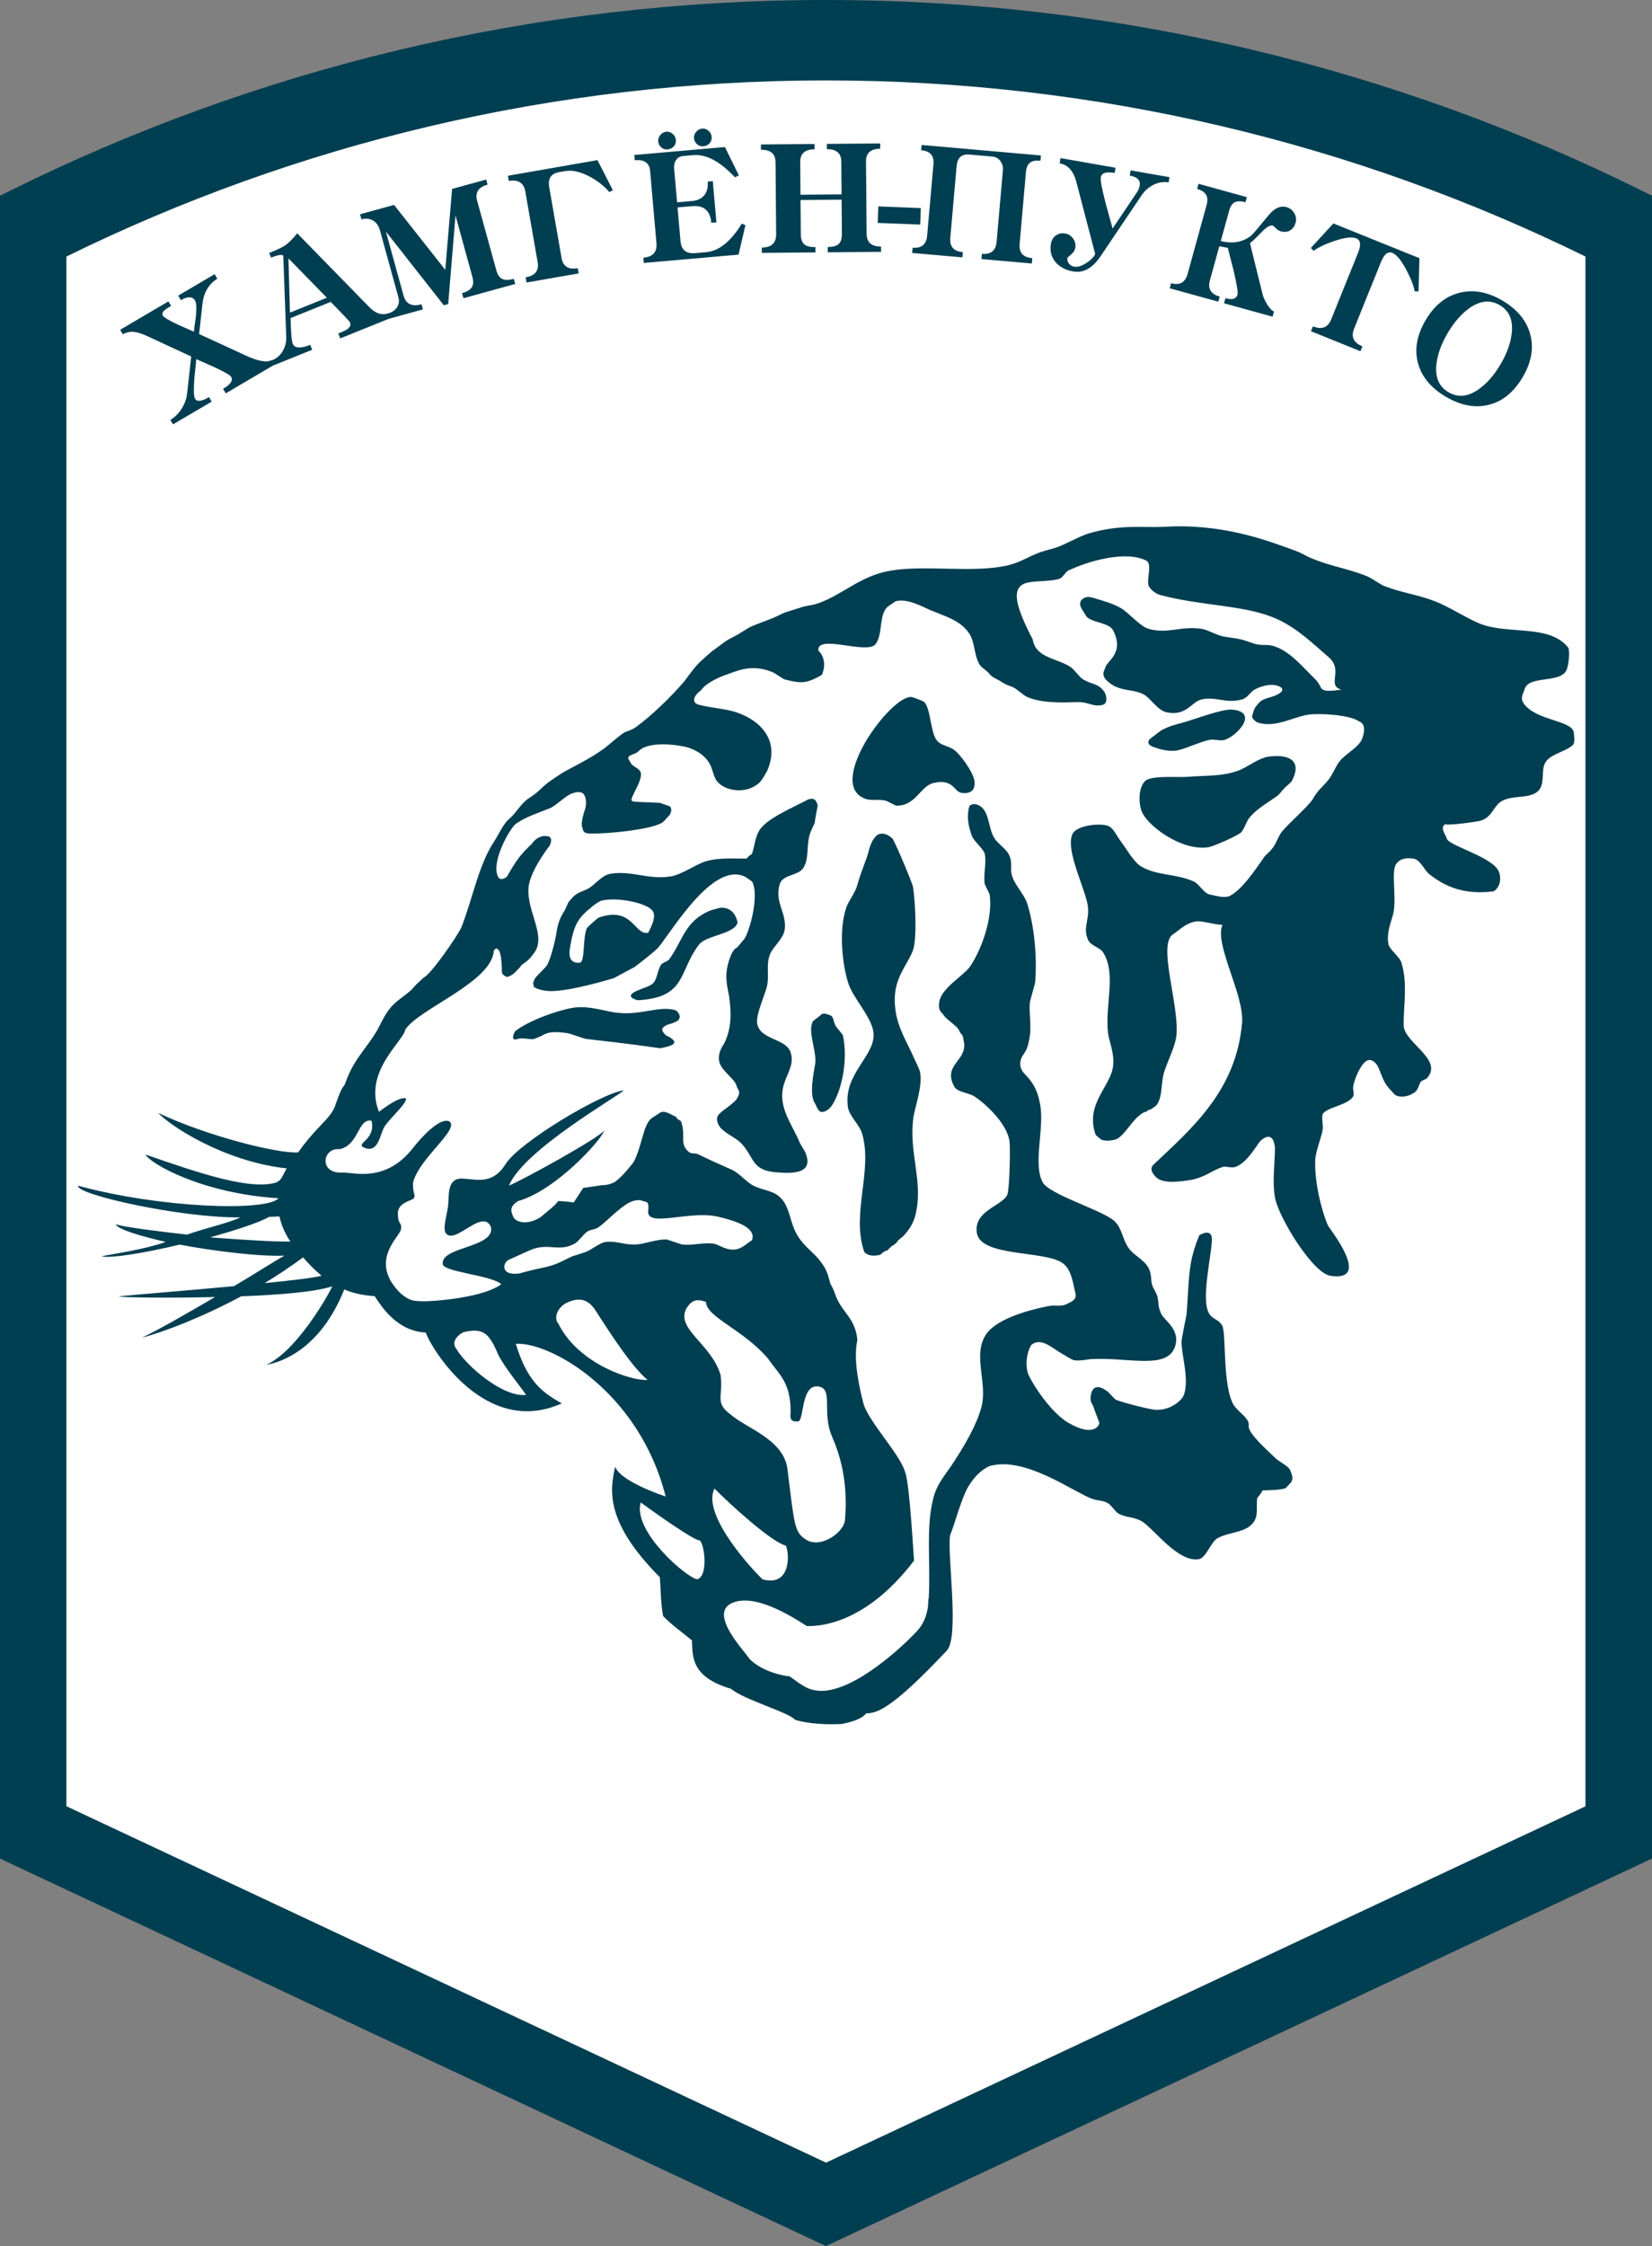 <?xml version="1.0" encoding="UTF-8"?>
<svg id="_레이어_2" data-name="레이어 2" xmlns="http://www.w3.org/2000/svg" viewBox="0 0 441.42 600">
  <rect x="0" y="0" width="441.42" height="600" fill="#808080" stroke="none"/>
  <defs>
    <style>
      .cls-1 {
        fill: #fff;
      }

      .cls-1, .cls-2 {
        fill-rule: evenodd;
      }

      .cls-2, .cls-3 {
        fill: #003e51;
      }
    </style>
  </defs>
  <g id="svg2">
    <path id="path11375" class="cls-2" d="M220.69,0C142.19,0,68,18.47,2.15,51.22l-2.15,1.06V496.48l220.69,103.52,220.73-103.52V52.28l-2.15-1.06C373.42,18.47,299.19,0,220.69,0Z"/>
    <path id="path5176" class="cls-1" d="M220.69,21.48c72.85,0,141.7,16.96,202.95,47.05V482.53l-202.92,95.18L17.74,482.5V68.53C79,38.44,147.84,21.48,220.69,21.48Z"/>
    <g>
      <path class="cls-3" d="M219.18,271.26c.82-.98,1.86-.29,2.73,0,.82,.23,.85,1.84,1.32,2.67,.25,.58,1.85,2.2,2,2.69,1.3,5.95,0,13.74-2.67,18.26-.76,1.39-1.99,2.12-2.85,2.16-1.12,.1-1.49-1.55-1.88-2.16-1.71-2.39-.42-8.09,0-10.75,.45-3.42-2.23-8.94-.52-11.43,0,0,1.85-1.43,1.88-1.43Zm-80.86,6.27c1.45-.43,3.52,.29,4.4,0l1.94-.79c2.24-1.44,4.47-1.03,6.75-.79,1.14,.13,4.51,1.59,5.63,1.63,1.8,.21,10.3,1.13,19.35,2.43-.08-.03,4.82-.64,3.59-2,.78,.88-.14-.74-1.99-1.38l-.63-.67c.07-.07-1.57-1.37,1.35-2.34-1.11,.32,1.92-.45,2.5-1.08,1.17-1.26-.55-2.61-.55-2.61-4.28-1.44-9.08,1.3-15.51,.63-3.17-.26-7.65-2.07-12.11-1.34-4.86,.87-12,3.6-15.4,6.25,0,0-1.62,2.83,.66,2.09h0Zm54.11-35.04c4.37-.26,4.57,4.27,4.67,3.8-.5,3.23-8.44,3.52-10.32,6.04-5.55,7.23-3.25,14.14-16.36,14.87,0,0-2.64-.61-1.62-1.69,.82-.87,4-1.71,5.17-2.43,1.7-.97,1.56-3.71,2.68-5.39,.23-.42,1.71-.94,2.08-1.3,3.68-4.98,4.09-10.02,10.59-12.97,.26-.16,2.63-.84,3.11-.94h0Z"/>
      <path class="cls-3" d="M234.43,223.04c1.5-.84,2.97,0,3.96,.89,.57,.4,5.38,11.91,5.59,13.06,.61,4.18,1.08,13.83-.05,16.92-1.61,4.31-5.61,7.64-4.74,15.29,.47,4.51,2.45,8.01,4.35,11.92,.22,.65,2.2,4.47,2.3,5.27,.74,4.12-1.51,9.43-1.86,12.76-1.01,8.3,2.32,15.84,.98,23.76-.56,3.41-1.66,5.13-3.53,7.23l-1.5,1.27c-.41,.83-1.15,1.1-1.91,1.68l-.91,.93c-1.4,.33-1.54,1.15-2.12,1.22-3.55,.79-4.28-1.29-4.05-.8-3.6-10.15,2.43-22.01-.65-31.81-.71-2.25-3.37-4.5-3.73-6.9-1.23-8.78,6.99-13.41,6.87-19.33,0-4.21-5.54-9.69-6.79-13.83-1.57-4.86-2.61-14.19-.47-20.25,.5-1.49,2.41-3.97,2.93-5.94,1.01-3.79,2.57-6.91,3.11-9.44,.19-.76,.67-1.87,1.08-2.61,.15-.24,.88-1.14,1.13-1.29Zm104.84-20.96c5.93-.69,8.59,1.65,5.82,6.71l-1.16,1.1c-.48,.17-2.05,2.24-2.38,2.53-2.88,2.12-5.58,3.42-7.76,6.1-.76,.9-1.37,3.19-2.3,3.97-1.49,1.07-7.16,3.57-8.6,3.83-7.19,1.15-16.96-6.02-18.03-10.17-.93-3.55,0-7,1.54-7.82,2.42-1.23,8.81-.59,10.99-.82,5.54-.41,9.03-.11,13.26-1.57,2.58-.84,5.51-3.51,8.61-3.86Zm-30.62-2.4s3.37,1.41,6.39,.68c2.13-.53,6.09-2.35,8.08-2.7,1.21-.28,2.9,.33,4.07,0,3.28-1,9.32-7.41,2.09-8.1-2.63-.25-10.45,2.7-12.89,3.39-2.44,.62-3.96,1.03-5.99,2.09-.54,.32-3.34,2.61-3.01,2.22,0,0-1.85,1.54,1.26,2.43h0Zm-51.68,12.14c-2.11-.29-2.11-3.84-7.42-2.69-3.71,.78-4.72,6.23-10.13,6.08l-2.68-1.31c-2.34-.56-4.03,.25-6.09-.76-9.51-4.45,7.37-27.26,12.83-26.96,.29,0,3.1,1.03,3.44,1.33,1.69,1.47,1.69,7.84,3.29,10.14,1.21,1.62,3.13,1.49,4.77,2.7,1.72,1.3,4.97,5.79,5.37,8.13,0,0,.88,3.9-3.37,3.33Zm87.83,184.35l-.03,.03s.03,0,.03-.03Zm75.75-200.63s0,.08,0,.13c0,0,.04,.02,.04,.03-.03-.08-.03-.13-.04-.17h0Zm-85.21-6.43c.05-.12,.12-.24,.16-.34-.18,.36-.21,.42-.16,.34Zm-41.06,115.25s-.09,0-.12-.03c.12,.08,.14,.08,.12,.03Zm-78.24-90.86c-3.68,2.06-11.72,5.22-13.4,8.79-.94,1.87-.94,3.5-1.69,5.75-.1,.24-1.1,.64-1.41,1.32-3.92,0-7.37-.25-10.77,.66-2.66,.76-6.49,3.57-9.44,4.08-5.99,1.03-10.58-1.63-16.2-.69-2.5,.44-4.11,3.04-6.17,4.08-1.76,.84-2.47,.84-3.85,2.1l-1.24,1.44c-.34,.88-.74,1.73-1.2,2.55-1.22,1.84-1.71,3.71-2,5.69-.3,1.92-1.41,6.53-2.42,8.44-.49,.92-3.02,2.99-3.39,3.84-.19,.58-.76,1.14,0,2.01-.88-.95-.7,.94,4.16,1.2,5.35,.11,16.99-3.46,16.99-3.46l5.59-3.01c1.08-.83,5.42-4.12,6.37-5.26,4.07-5.05,14.97-23.46,23.44-18.64l1.53,1.09c2.02,3.4-.53,13.11-2.05,15.34l-1.92,2.29c-1.51,.49-2.57,4.4-2.8,6.24-.36,2.9,.48,5.53,.7,7.15,.44,3.49,.8,7.91-1.36,12.23-.47,.83-1.69,2.33-1.36,4.67,.41,2.65,4.17,4.59,4.71,6.79,.33,1.1,1.29,1.27,0,3.38-.72,1.13-3.81,3.06-4.71,4.05-1.22,1.24-.15,3.19,.65,3.95,2.33,2.11,4.27,2.38,6.08,4.8,2.58,3.31,2.44,6.2,8.13,6.75,4.47,.41,10.78,.67,8.11-5.43l-1.34-2.27c-1.59-3.97-4.37-7.5-4.74-11.85-.52-5.53,3.93-8.34,2.06-12.81-1.5-3.43-8.24-3.05-8.8-7.51-.28-2.49,2.24-7.76,2.72-10.13,.52-3.24-.35-5.3,.7-8.09,.67-1.99,3.63-4.22,3.95-6.71,.63-4.46-2.81-7.27-1.31-12.15,.74-2.51,4.67-2.23,6.12-4.08,1.87-2.5,.84-5.95,1.98-9.47,.11-.41,1.08-2.51,1.27-2.87-.11-.15,.77-4.52,.77-4.52-.59-2.74-2.29-1.62-2.49-1.71m-42.76,35.63c-3.78,.87-4.12-7.2-13.22-4.05-.47,.18-3.02,2.52-3.24,2.89-1.06,2.41-.49,8.54-1.69,9.13,0,0-3.53,.87-2.84-3.6,1.09-7.1,2.45-8.42,6.04-11.41,.49-.39,1.83-1.4,2.52-1.55,4.29-.97,12.2,.66,13.62,2.84,1.22,1.81-1.36,5.81-1.2,5.76Z"/>
      <path class="cls-3" d="M420.56,195.68c-.63-3.3-9.59-3.06-13.21-7.46-1.36-1.76-.35-2.73,0-4.04,1.03-3.85,9.22-1.57,11.13-4.99,.78-1.44,1.04-5.67,.52-6.25-5.13-6.3-15.96-3.3-23.62-6.36-3.68-1.51-8.27-4.58-12.15-6.03-4.87-1.86-8.63-2.13-13.5-4.07-1.11-.48-3.27-2.07-4.43-2.54-5.42-2.17-9.71-2.61-15.1-4.91-.65-.23-2.29-1.17-3-1.47-2.16-.92-2.84-1.06-5.14-1.9-8.34-3.02-18.98-5.7-31.07-4.93-5.3,.28-11.4-.7-19.57,1.63-2.83,.71-6.78,3.16-9.43,3.99-1.87,.56-3.48,.88-5.17,1.62-2.35,.96-4.43,2.33-7.66,3.09-9.28,2.08-21.66-.2-31.07,1.36-8.15,1.31-12.87,6.46-19.57,8.78-2.05,.67-2.89,.46-4.91,1.2-1.17,.4-3.95,1.14-4.89,1.67-2.8,1.44-4.62,1.87-7.78,3.2-1.58,.71-3.46,2.16-4.99,2.87-2.27,1.13-2.4,1.44-4.28,2.8l-1.53,1.11s-3.3,2.88-3.7,3.39c-1.31,1.37-2.57,3.27-3.7,4.7-3.43,4-8.59,9.02-12.85,12.11-1.55,1.13-2.64,.89-4.01,2.08-1.62,1.22-3.04,2.54-4.57,3.71-3.54,2.54-7.07,4.22-10.97,6.36l-2.5,1.67c-3.3,2.17-3.17,3.04-6.59,5.2-2.23,1.53-3.2,3.81-5.26,5.56-1.36,1.05-2.91,4.35-3.82,5.76-4.24,6.21-5.83,15.36-8.86,23.06-.91,2.19-8.28,12.81-10.11,13.49l-1.36,1.29c-1.05,.88-1.05,1.14-2.01,2.08-2.18,1.94-4.38,3.05-6.06,5.42-1.37,1.83-2.18,4-3.43,6.03-1.93,3.17-5.11,6.68-6.72,10.15-.65,1.28-1.12,2.56-1.58,3.78-.17,.18-.29,.4-.34,.4-.82,1.05-2.25,5.4-2.25,5.4-1.5,3.48-5.06,5.43-9.77,12.15-5.51,.39-24.49-4.42-37.4-10.54,2.89,3.22,17.38,12.97,34.35,14.82-1.13,1.66-1.22,3.35-3.26,3.89-6.79,1.68-18.58-2.04-34.45-7.58,.92,2.21,14.88,10.41,35.5,11.66-3.05,3.58-31.38,2.69-53.54-3.34-.84,2.32,27.7,8.66,43.36,8.45-2.68,1.38-9.73,2.97-14.26,4.61-7.13-.79-17.1-2.04-19.04-2.77,.45,1.44,7.51,3.37,13.36,4.72-5.62,2.01-13.95,3.17-17.19,3.85,2.36,.59,11.4-.85,20.89-3.13,8.32,1.59,21.06,3.25,28.06,2.94-1.76,.87-8.35,5.12-13.55,8.16-13.31,1.25-27.79,2.36-30.9,2.76,1.75,.27,13.41,.45,25.86,.14-7.6,4.45-15.7,9.09-19.6,10.87,5.77-1.48,16.07-5.42,26.6-11.07,10.45-.37,20.24-1.23,24.32-2.68-1.4,3.05-9.84,17.62-17.7,21,3.39-.56,14.3-3.63,20.9-20.15,2.34,1.01,5.01,1.6,8.12,1.79,1.74,2.62,5.85,9.34,13.65,9.73,1.59,4.52,16.05,28.1,36.36,18.91-5.87-3.19-9.41-6.5-12.3-15.91,9.01-.56,32.87,12.53,40.05,40.8-5.65-1.9-12.72-5.17-13.47-8.01-1.55,6.55-2.57,14.98,11.9,29.56,.28,3.12,.22,6.86,.89,10.38,2.39,2.49,5.15,4.35,7.71,6.52,.18,4.1-.4,9.74,10.38,12.89,3.67,3.03,15.43,6.27,17.15,8.29,3.51,1.13,8.73,1.35,12.52,1.13,0,0,5.11-.87,6.48-2.82,2.55-.14,6.01-.22,21.65-16.88,3.28-3.92,0-25.46,.78-30.69,1.53-3.8,2.22-7.3,4.31-11.98,0,0,2.12-4.61,6.11-6.47,.27-.13,.5-.13,.84-.22,9.01-2.04,20.73,6.4,26.28,8.76,2.02,.83,3.08,.38,4.7,1.37,.8,.41,1.92,2.25,2.74,2.72,1.98,1.11,3.89,.8,6.11,1.98,3.23,1.8,9.78,11.28,15.5,10.18,1.77-.42,3.17-4.48,4.7-5.46,2.67-1.63,6.39-1.48,8.77-3.33,2.72-2.15,1.6-4.55,2.02-7.46,0-.14,1.26-1.5,1.38-2.07,1.32-.13,4.26,0,6.1-.59,.23-.09,1.01-.99,1.32-1.34,1.16-1.21,.32-2.5,0-3.5-.41-1.08-3.16-2.36-4.03-3.3-2.03-2.02-5.5-4.96-6.79-7.41-.61-1.25,.16-1.5-.69-2.77-.89-1.4-3.25-2.86-3.97-4.67-2.61-5.79-1.57-18.72-2.71-20.52-1.07-1.74-2.39-1.51-3.45-3.14-2.24-3.56,.52-15.02,.72-19.56,.2-3.64-3.37-1.37-3.37-1.37-2.96,7.28-2.64,10.51-3.37,20.93-.11,.92-1.36,6.49-1.36,7.47-.05,3.64,2.09,9.82,.65,14.17-.48,1.43-3.41,4.16-7.41,4.05-1.51,0-9.07-1.96-10.79-2.69-.33-.17-1.94-2-2.06-2.07-3.75-2.97-4.54-.18-4.7,1.31-.12,1.57,.51,1.87,.82,2.73,.14,.87,1.66,4.11,1.5,4.37-.05,.33-1.37,3.87-8.39-.26-5.29-3.21-10.51-12.02-10.79-13.53-.73-3.4,.31-5.95,.96-7.11,2.64-2.39,5.78,.93,8.42,2.35,.67,.35,2.29,1.5,3.1,1.65,1.55,.26,4.04-.29,4.38-.29,10.25-.6,20.87,3.12,22.69-3.77,1.14-4.32-3.12-6.64-3.86-8.42-.96-2.2-.47-2.32-1.02-4.75-.09-.19-.79-1.76-.96-1.95-1.04-1.8-.29-3.37-1.33-5.39-1.07-2.2-4.11-3.53-5.37-5.41-1.75-2.49-1.75-5.61-4.09-7.44-3.46-2.83-17.29-6.95-18.9-10.17-2.63-5.1,.61-14.48-.67-20.88-.69-3.76-1.91-5.8-4.21-8.12-.88-.9-1.31-2.25-.98-3.47,.59-2.24,1.78-1.63,2.47-6.67,.43-2.76-.25-5.87,0-8.76,.02-.47,1.33-4.88,1.41-5.4,.61-7.53-.37-15.42-2.04-20.87-.79-2.66-3.25-4.95-4.07-7.47-.71-2.11,.15-3.33-.71-5.43-.67-1.86-3.03-3.15-3.97-4.67-1.84-2.68-1.3-7.25-4.1-8.81-2.05-1.14-2.78,.45-2.66,0-.69,2.47-.54,4.89,.66,8.09,.49,1.38,3.02,3.38,3.42,4.75,.52,2.49-.4,5.52,0,8.11l1.3,2.72c1.03,6.77-2.65,15.76-5.39,19.53-1.93,2.5-7.73,5.71-8.08,9.45-.3,2.34,.66,2.42,1.25,3.4,.87,1.24,3.66,2.86,4.09,4.04,.31,.88,.65,.71,1,1.58l.35,1.84c.47,4.72-5.69,5.8-2.7,11.46,.85,1.63,3.75,1.63,5.37,2.67,3.06,1.95,8.89,7.41,9.44,12.1,.25,2.06,0,12.93-.61,14.23-1.41,3.01-8.99,4.18-8.13,10.14,.96,6.5,18.09,4.66,22.91,8.08,2.29,1.59,2.76,5.07,3.45,8.17,.39,1.68-1.29,2.24-2.04,2.63-1.81,1.05-3.11,.24-5.41,.73-5.57,1.13-14.47,3.63-16.8,8.12-2.94,5.15,.52,12.24-.72,18.16-1.22,5.38-5.26,11.91-8.16,16.26-1.79,2.63-4.06,5.24-4.91,8.96-1.99,7.97-.6,17.37-1.18,26.72l-.11,.07s.34,4.85-2.92,8.38c-3.71,4.07-16.56,16.09-25.68,16.09-3.38-.11-4.77-1.22-8.45-3.89-2.33-.2-7.68-1.5-10.76-4.71-.97-1.72-11.04-11.93-4.71-14.84,5.95-2.74,15.59,3.23,20.05,6.11,1.81,0,14.84,.65,28.67-17.48-.65-9.5-1.43-21.66-2.47-23.87-1.44-4.65-9.3-12.88-10.98-17.8-1.04-4-2.91-11.84-1.7-17.27-.53-6.06-4.36-7.4-5.95-12.31-.44-1.24-.95-2.21-1.23-2.59-.48-1.77-.81-3.36-1.9-4.98-2.4-3.68-4.75-4.47-6.94-8.06-2.29-3.73-1.88-8.38-5.41-10.81-1.95-1.3-4.56-1.42-6.73-2.68-1.58-.95-3.58-3.23-5.4-4.05-2.13-.95-2.72-1.23-4.88-2.18-1.06-.51-2.97-1.37-3.9-1.85-.95-.55-1.9-.07-2.7-.72-2.61-2.22-.73-4.21-2.02-8.04-.13-.48-1.14-.5-1.38-1.36-1.08-.29-2.97-2.01-4.44-.99-2.01,1.49-2.59,1.06-3.84,4.15-.72,2.04-2.1,8.02-3.47,9.49-1.21,1.45-2.75,3.46-4.66,4.8-1.79,.94-3.36,.83-3.36,.83l-5.05,.74-2.51,3.87s-2.75-.37-4.2-.37c-.41,.94-3.74,3.49-4.79,4.4-4.28,2.51-6.9,.74-7.19-.18-.22-.8-1.57-2.5,1.32-4.22,9.9-2.78,22.03-16.03,23.05-18.89-1.26,1.93-21.75,13.25-25.53,14.77,4.07-9.66,29.17-23.8,30.7-25.47-6.42,.98-27.8,13.89-31.52,19.61-3.55,5.76-7.74,4.15-11.68,3.98-3.83-.13-3.52,3.99-3.69,6.51-.05,2.47-1.95,7.48-.34,8.38,2.62,2.25,9.53-6.9,11.73-1.98,1.2,5.5-13,5.24-12.88,9.69-.68,2.34,13.12,3.14,15.64,5.64-4.42,3.24-15.28,4.28-18.5,4.45-2.01,.16-3.83,.08-4.87-.08-1.79-.32-4.15-1.95-6.21-5.33-3.93-7.13,2.71-12.04,2.81-13.87,.16-1.91-.75-.89-.87-3.89-.11-2.99,3.25-3.49,4.1-4.13,.96-.67-.25-1.5-.02-4.4,1.75-6.57,12.46-14.14,9.72-16.24-2.49-1.32-7.68,4.41-9.7,7.02-7.36,9.5-15.95,6.51-18.86,6.63-6.5,.35-5.36-6.75-.82-6.25,5.24-1.08,4.85-8.32,8.57-7.6,1.2,5.3-4.66,6.04-1.92,7.22,3.74,1.47,4.1-3.41,5.28-5.47,1.12-2.09,6.38-6.59,5.79-7.73-1.53-.53-5.41,2.23-7.17,3.6-4.28-10.68,6.5-18.8,7.03-21.96,3.53-5.57,23.29-12.71,23.66-21.18l.54-.47s.37-.23,.97,.75h.04c.13,.51,.22,1.07,.38,1.63,.04,.69-.03,1.32-.03,1.32l.09-.82c.15,1.34,.1,2.48,.15,2.2v1.28c.19,.75,1.18,1.15,1.34,1.22,.41-.07,1.5-.41,2.52-1.58,.16-.17,1.31-1.27,1.31-1.53,1.9-1.39,2.24-1.59,3.58-3.48,3.39-4.94-3.15-12.18-1.34-18.84,1.24-4.44,5.38-9.67,5.38-9.67,1.12-2.53-.65-2.51-.65-2.51-2.61-.47-4.42,2.32-4.03,1.95-3.34,3.14-4.34,4.67-6.76,8.86,0,0-2.04,1.84-2.63-.69-1.17-4.18,3.57-12.4,5.06-13.45,2.77-1.9,5.59-2.73,9.07-4.14,1.75-.73,4.35-3.55,6.09-4.01,.85-.29,1.79-.48,2.68,0,0,0,1.32,.96,.7,4.01,0,0-1.33,3.65-.87,5,.28,.91,.16,1.77,2.22,1.77,4.84,.09,15.68-1.04,18.85-2.74,.72-.28,1.43-1.36,2.08-1.97,1-1.02,.75-2.53,0-2.68l-2.08-.68c1.59-.23-9.14-.31-7.41-.63-1.88,.32,2.54-5,2.02-7.52-.22-1.2-2.32-1.69-2.7-2.65-.22-.6-1.36-1.5,0-2.04l1.55-.66c.52-.38,1.08-1.01,1.82-1.35,3.39-1.57,9.49-.8,12.15,0,.29,.15,4.64,1.35,6.09,5.41,.38,1.14,.68,2.4,1.34,3.4,2.04,2.79,7.98,3.79,11.47,.48,.69-.64,1.54-2.22,2.06-3.15,3.46-7.96-1.67-13.37-8.15-15.58-2.61-.93-6.84-1.19-10.11-2.04-2.31-.65-.93-2.59-.26-3.17l.99-.88c1.28-1.9,5.29-3.59,6.76-4.04,3.58-1.36,7.09-2.7,12.14-.64,.75,.26,2.73,1.8,3.3,1.96,3.84,.96,5.28,1.24,8.84-.61,1.42-.69,1.21-.88,1.34-1.31,1.26-3.62-1.24-6.02-1.17-5.63-.75-4.87,13.14,1.14,15.3-1.93,2.04-2.77,.71-8.08,3.4-10.1,.3-.17,1.89-1.3,2.02-1.34,2.58-.54,4.85,.53,6.9,1.34l2.2,1.04c4.38,1.8,8.17,2.78,10.54,6.37,1.49,2.35,1.21,5.75,2.66,8.14,.62,1.01,2.06,1.67,2.8,2.7,.62,.74,1.82,1.24,2.63,1.69,1.25,.78,1.73,1.1,3.34,1.62,1.2,.48,2.93,2.29,4.07,2.75,4.12,1.68,9.06,1.44,13.51,1.33,2.65-.1,4.22,1.44,6.72,.69,1.29-.44,.92-2.72,.12-3.69-1.61-2.04-2.84-1.56-5.51-3.07-1.04-.64-2.36-2.72-3.39-3.34-3.08-2.01-7.55-2.29-9.41-5.42-.25-.49-.6-1.4-.66-1.97l-.76-1.43c-3.73-7.57-4.92-12.06-1.33-13.48,2.23-.84,7.12-.37,9.51-1.35,.54-.29,1.57-1.81,1.99-2.04,5.36-2.55,15.43-5.52,20.96-2.69,1.67,.78,0,5.08,.62,6.74,.35,.73,1.59,1.99,3,2.41,11.59,3.12,23.17,2.6,31.67,6.62,5.07,2.39,8.96,6.13,13.52,10.09,3.92,3.49-.73,7.43,3.31,8.61-2.76,.36-5.1,.67-5.58-.77-.14-.36-.96-1.62-1.35-1.99-3.04-2.88-6.57-7.33-10.77-8.76-2.18-.8-3.14-.11-5.44-.72l-2.72-.92c-2.93-.82-3.15-.54-6.01-1.13-1.28-.26-4.18-1.82-5.44-1.96-5.73-.85-8.95,1.45-14.19,0-2.41-.71-5.53-4.55-7.49-5.58-2.42-1.38-4.66-1.86-7.38-2.73-1.1-.29-1.66-.29-2.48,.13-1.5,.88-1,2.21-.23,3.31,.45,.59,.83,1.61,1.35,1.93,1.91,1.37,5.71,1.37,6.76,3.37,2.98,5.9-1.39,7.95-2.03,9.7-.32,1.07-1.14,1.9,0,3.34,.63,.76,1.98,1.7,2.74,1.99,2.73,1.19,4.89,.73,7.44,2.06,1.81,.96,3.72,4.24,6.06,4.76,5.41,1.16,6.69-2.83,9.43-3.43,3.91-.87,6.32,1.2,10.81,0,1.49-.4,2.31-2.16,3.36-2.65,2.59-1.37,5.15-1.57,6.77-.73,0,0,1.74,.84-.69,2.06-1.4,.77-2.58,.77-4.03,1.5-.98,.53-1.84,1.9-2.01,2.13-.46,.93-.77,2.35-.75,2.44,.42,.76,1.01,1.18,1.38,1.38,4.7,1.62,9.5-1.42,13.53-2.04,2.99-.48,11.35,0,13.76,1.83,0,0,2.23,.46,.78,4.51-.89,2.43-4.74,4.21-6.19,6.27-.86,1.17-1.79,3.39-2.67,4.53-1.42,1.84-1.67,1.78-3.11,3.48l-.99,1.44c-.59,1.73-7.46,7.56-8.76,9.52-.77,1.16-1.13,2.38-1.95,3.64-1.24,1.76-2.14,2.06-2.77,3.13-1.98,2.85-5.86,8.63-9.06,10.09-1.43,.6-3.44-.06-5.43-.46-1.36-.37-2.83-2.86-4.01-3.4-4.72-2.16-9.98-1.55-14.14-4.05-2.08-1.24-4-4.89-5.48-6.75-.98-1.28-1.87-3.51-3.37-4.1-2.42-.83-8.28-.06-9.43,2.04-2.23,4.24,3.59,15.15,4.07,19.63,.34,3.8-1.41,5.53,0,8.73,.65,1.63,3.18,2.05,4.02,3.38,3.66,5.76,.47,13.89,1.33,21.59,.34,2.4,1.77,5.37,1.35,8.82-.58,5.39-7.5,10.03-4.7,18.21,.1,.34,1.41,1.29,1.51,1.39,1.07,.52,2.76,.3,3.91-.03,2.24-.78,4.42-5.29,6.79-6.74,.23-.28,1.01-.66,1.43-.66,.25-.47,.89-.5,1.26-.68,.99-.75,1.39-.77,1.98-2.03,.95-2.19,.63-4.36,1.35-7.48,.7-2.57,3.09-7.16,3.4-10.14,.82-8.26-5.16-24.42-.87-27.09,1.64-1.02,3.27-2.97,6.11-3.4,1.26-.3,5.33,.95,7.09,.91-.03,.05-.05,.06-.05,.06-2.2,5.17,5.9,18.68,5.26,26.13-1.58,18.16-13.43,28.18-23.67,37.87-1.17,1.15-.18,2.46,.7,3.37,2.02,1.92,6.94,1.07,9.5,.67,3.7-.76,5.36-2.44,8.09-3.36,1-.4,2.23,.23,3.34,0,2.8-.76,5.17-4.54,6.76-6.84,0,0,3.31-3.55,4,1.15l.07,.26c0,4.39-.77,9.19,0,13.47,.8,5.07,10.05,20.29,14.85,20.98,11.24,1.65-.26-12.51-.72-13.52-1.84-4.28-3.62-11.91-3.36-17.54,.05-2.06,1.77-6.23,2.01-8.16,.11-.97-.39-3.2,0-3.98,.88-1.8,6.84-2.39,8.13-4.76,.34-.67-.16-1.9,0-2.67,.28-1.63,1.46-4.64,2.72-6.04,.81-1.01,1.96-1.58,3.37,0,1.15,1.3,1.46,4.31,3.4,6.49l1.66,1.82c1.99,1.29,5.22-.42,4.37-.22,2.09-.58,1.85-2.7,2.72-3.44,.15-.12,1.32-.64,1.32-.64,4.88-5.02-5.95-9.55-6.07-14.21-.11-5.17,1.15-11.15-.63-16.87-.45-1.43-3.1-3.44-3.41-4.71-.73-3.26,.96-6.7,1.35-8.76,.76-4.31-.72-10.95,.7-12.85,.79-1.05,2.11-1.82,4.7-1.37,1.71,.31,2.86,3.11,4.05,4.06,4.42,3.56,9.55,5.54,16.9,4.7,.91-.02,1.67-1.41,1.83-1.79,.47-1.35,.38-3.08-.48-4.26-2.65-3.56-12.94-6.27-13.49-8.05-.4-1.32-2.04-3.09-.24-3.98-.98,.57,6.33-.21,8.97-.77,3.44-.76,3.7-4.17,6.07-5.37,3.36-1.78,8.3-.22,10.18-3.37,1.12-2.04,.24-4.94,1.31-6.8,1.33-2.38,5.34-2.86,7.41-4.76,.62-.57,.33-2.65,.19-3.31M149.18,353.56c-1.33-1.47-.21-4.34,2.24-5.55,4.51-2.13,6.37,.34,7.35,1.52,4.38,6.79,10.05,15.59,14.26,19.09-3.89,.38-18.41-4.05-23.84-15.05m37.14,68.28c-2.36,0-17.39-12.65-15.13-20.51,4.46,3.29,14.46,10.28,15.72,10.14,1.34,.79,2.4,9.5-.59,10.38m17.47,.05c-1.96-1.72-16.52-17.12-12.89-24.26,4,4.01,15.13,14.26,19.1,15.25,1.12,2.92,.95,10.98-6.21,9m1.57-58.77c2.55,3.82,6.05,6.05,5.87,14.29-.24,2.01,.41,2.41,2.1,2.27,1.53-.45,.69-9.93,5.3-9.33,3.91,.59,1.26,6.02,3.19,12.12,.71,2.18,5.13,10.01,3.95,23.42-.11,3.47-6.7,7.98-10.46,5.33-3.09-1.87-3.09-4.16-4.85-18.34-.75-8.36-10.95-11.24-15.28-15.06-4.34-3.19-1.86-4.77-2.66-10.57-2.5-8.41-12.29-12.33-9.01-17.93,1.02-1.39,2.01-2.72,5.11-1.54,.17,4.16,10.11,7.38,16.75,15.33m-69.57-26.52c-.26,.14-.3,.16,.09-.03-.01,0-.05,.02-.09,.03,1.01-.43,5.37-2.49,6.51-2.91,4.61-1.63,7.07,.83,11.31-1.52,1-.61,2.12-2.24,3.05-3,.79-.72,2.26-.64,3.21-1.31,2.35-1.58,6.73-6.62,9.75-7.16,1.74-.32,1.73,.14,2.62,.22,0,.17,1.3-.26,.96,2.33-.81,4.99,10.94-.06,18.66,1.77,5.24,1.26,10.36,3.04,9,6.41,.19-.36-1.53,1.04-1.94,1.3-3.61,2.61-6.43-.25-8.26-.51-3.15-.38-5.39,.59-8.62,.19,0-.05-3.88-1.3-3.88-1.3-2.45-.13-5.98,1.15-7.85,1.3-3.55,.27-5.26-.99-8.45-.65-1.56,.18-4.06,2.21-5.19,2.61-1.04,.39-2.25,.75-3.27,1.07-.7,.17-2.45,1.13-3.27,1.5-3.22,1.59-5.13,1.59-9.12,2.63l-2.3,.62c-4.95,.66-4.46-2.73-2.92-3.59m-12.03,19.28c5.32-1.25,6.88,.12,9.43,6.17,1.88,3.58,5.84,8.32,7.36,10.57-6.13,.71-15.87-7.66-18.6-12.23-1.73-2.25,.91-4.03,1.81-4.51m-67.65-25.34c7-1.95,13.18-3.97,15.76-5.47,.94-.06,1.84-.06,2.78-.12,.4,1.86,1.12,3.75,2.23,5.62,.24,.4,.49,.75,.71,1.08-4.23,.1-12.78-.45-21.48-1.11m14.58,12.23c3.53-2.14,6.96-4.43,10.28-6.88,1.49,1.75,3.12,3.37,4.93,4.91-1.89,.51-7.83,1.25-15.21,1.97Z"/>
      <path class="cls-3" d="M135.78,336.59s.08-.03,.09-.03c-.39,.19-.35,.17-.09,.03Z"/>
    </g>
    <g>
      <path class="cls-3" d="M73.41,97.37l-13.09,7.71-.71-1.21c2-1.18,2.72-2.23,2.16-3.18-.28-.47-1.75-1.33-4.41-2.57-1.64-.73-3.27-1.46-4.91-2.19-.17,1.67-.34,3.36-.51,5.06-.23,3.1-.18,4.94,.17,5.52,.52,.88,1.76,.73,3.74-.43l.71,1.21-10.33,6.08-.71-1.21c1.21-.71,2.22-1.72,3.03-3.01,.81-1.29,1.3-2.65,1.45-4.07l1.09-9.85-11.72-5.43c-1.33-.61-2.4-.97-3.23-1.09-1.17-.19-2.28,.01-3.32,.6l-.71-1.21,12.89-7.59,.71,1.21c-.9,.53-1.43,.88-1.61,1.04-.67,.55-.87,1.07-.58,1.56,.28,.47,1.59,1.26,3.93,2.36,1.47,.65,2.92,1.29,4.35,1.93,.16-1.37,.34-2.73,.54-4.08,.21-2.21,.14-3.62-.22-4.22-.67-1.14-1.94-1.19-3.79-.13l-.71-1.21,9.73-5.73,.71,1.21c-2.29,1.44-3.61,3.67-3.96,6.68l-.9,8.1,12.49,5.75c3.36,1.56,5.7,1.95,7,1.18l.71,1.21Z"/>
      <path class="cls-3" d="M104.61,84.87l-13.69,5.52-.53-1.3c1.13-.46,1.88-.8,2.24-1.03,.89-.58,1.19-1.22,.91-1.92-.1-.24-1.82-2.07-5.17-5.5l-10.72,4.33c.07,3.79,.26,6.07,.57,6.85,.5,1.23,2.05,1.33,4.67,.31l.53,1.3-10.25,4.14-.53-1.3c1.26-.51,2.23-1.34,2.91-2.5,.68-1.16,.99-2.44,.93-3.85l-.78-21.46c-.01-.59-1.1-.47-3.27,.35l-.5-1.23c2.05-.83,3.46-1.49,4.21-1.99,.95-.64,2.04-1.72,3.28-3.26l19.3,19.76c1.72,1.75,3.5,2.25,5.36,1.5l.53,1.3Zm-17.27-5.33l-10.27-10.52,.41,14.49,9.85-3.98Z"/>
      <path class="cls-3" d="M137.69,75.85l-13.86,3.82-.37-1.36c1.28-.35,2.14-.87,2.59-1.54,.45-.68,.5-1.64,.15-2.9l-4.49-16.31-1.95,23.67-1.17,.32-15.47-19.68,4.7,17.06c.63,2.29,2.24,3.07,4.82,2.36l.37,1.36-9.11,2.51-.37-1.36c1.13-.31,1.97-.86,2.52-1.65,.55-.79,.68-1.73,.37-2.84l-4.9-17.78c-.33-1.21-.94-2.08-1.83-2.61-.89-.54-1.93-.64-3.11-.32l-.37-1.36,9.08-2.5,13.69,17.34,1.82-21.61,9.11-2.51,.37,1.36c-2.46,.68-3.39,2.11-2.79,4.29l5.13,18.6c.35,1.26,.91,2.04,1.71,2.37,.7,.29,1.69,.26,2.97-.09l.37,1.36Z"/>
      <path class="cls-3" d="M163.75,50.78l-.9,.55c-1.4-1.63-3.17-3.03-5.33-4.18-2.47-1.29-4.63-1.77-6.48-1.45l-1.62,.28c-2.18,.38-3.07,1.71-2.67,4l3.31,18.97c.39,2.23,1.83,3.13,4.32,2.7l.24,1.39-13.93,2.43-.24-1.39c2.54-.44,3.61-1.78,3.22-4.01l-3.3-18.89c-.41-2.33-1.88-3.28-4.42-2.84l-.24-1.39,23.93-4.18,4.1,8.01Z"/>
      <path class="cls-3" d="M199.17,60.17l-1.82,7.85-25.33,2.22-.12-1.4c2.54-.22,3.71-1.5,3.51-3.84l-1.7-19.38c-.18-2.1-1.55-3.04-4.09-2.82l-.12-1.4,24.2-2.12,3.72,7.56-1.05,.52c-3.98-4.25-7.7-6.23-11.15-5.92l-2.61,.23c-.88,.08-1.54,.44-1.96,1.09-.43,.65-.6,1.42-.52,2.3l.79,8.99,3.93-.34c1.5-.13,2.62-.65,3.35-1.57,.73-.91,1.03-2.12,.9-3.63l1.36-.12,.97,11.01-1.36,.12c-.28-3.24-2-4.73-5.14-4.45l-3.89,.34,.79,8.99c.21,2.36,1.52,3.44,3.93,3.22l2.96-.26c3.4-.3,6.56-2.84,9.49-7.62l.98,.42Zm-18.59-22.8c.06,.7-.12,1.29-.55,1.75-.43,.47-.99,.73-1.69,.8-.62,.05-1.17-.13-1.66-.56-.48-.43-.75-.95-.81-1.58-.05-.62,.14-1.19,.58-1.72,.44-.52,.97-.81,1.59-.87s1.19,.14,1.7,.58c.51,.44,.79,.97,.85,1.59Zm9.57-.84c.06,.7-.12,1.29-.55,1.75-.43,.47-.99,.73-1.69,.8-.62,.05-1.18-.13-1.66-.56-.48-.43-.75-.95-.81-1.58s.14-1.19,.57-1.72c.44-.52,.97-.81,1.59-.87s1.19,.14,1.7,.58c.51,.44,.79,.97,.85,1.59Z"/>
      <path class="cls-3" d="M235.43,67.28l-14.26,.12v-1.41c1.34-.01,2.32-.27,2.91-.79,.59-.51,.89-1.45,.88-2.8l-.08-9.06-10.98,.09,.08,9.14c.01,1.33,.34,2.25,1,2.77,.58,.46,1.54,.69,2.9,.68v1.41s-14.32,.12-14.32,.12v-1.41c2.57-.02,3.85-1.22,3.83-3.59l-.16-19.22c-.02-2.24-1.32-3.35-3.9-3.33v-1.41s14.32-.12,14.32-.12v1.41c-2.57,.02-3.85,1.15-3.83,3.39l.07,8.75,10.98-.09-.07-8.75c-.02-2.24-1.3-3.35-3.86-3.33v-1.41s14.25-.12,14.25-.12v1.41c-2.54,.02-3.81,1.15-3.79,3.39l.16,19.3c.02,2.32,1.3,3.47,3.86,3.44v1.41Z"/>
      <path class="cls-3" d="M245.88,59.99l-11.36-.44,.17-4.41,11.36,.45-.17,4.41Z"/>
      <path class="cls-3" d="M275.71,70.39l-13.46-1.18,.12-1.4c2.41,.21,3.72-.86,3.93-3.22l1.68-19.11c.08-.93-.15-1.76-.68-2.47-.54-.71-1.26-1.11-2.17-1.19l-6.11-.54c-2.08-.18-3.21,.85-3.41,3.11l-1.69,19.18c-.2,2.31,.91,3.57,3.35,3.78l-.12,1.4-13.42-1.18,.12-1.4c2.39,.21,3.68-.87,3.89-3.23l1.68-19.11c.2-2.26-.9-3.49-3.28-3.7l.12-1.4,31.87,2.8-.12,1.4c-1.25-.11-2.18,.06-2.79,.52-.62,.46-.98,1.31-1.09,2.55l-1.69,19.18c-.2,2.31,.93,3.57,3.39,3.79l-.12,1.4Z"/>
      <path class="cls-3" d="M312.26,48.73c-1.38-.24-2.74-.03-4.06,.64-1.32,.67-2.39,1.63-3.22,2.89l-10.92,16.21c-2.14,3.17-4.56,4.52-7.25,4.05-2.03-.35-3.59-1.16-4.69-2.41-1.21-1.38-1.65-3.05-1.3-5.03,.17-.95,.61-1.68,1.33-2.19,.72-.51,1.56-.68,2.51-.51,.87,.15,1.57,.61,2.1,1.38,.53,.77,.71,1.59,.56,2.46-.09,.51-.36,1.01-.82,1.48-.41,.38-.83,.75-1.27,1.13-.1,.59,.02,1.11,.38,1.57,.36,.46,.83,.74,1.42,.84,.92,.16,1.98-.16,3.18-.95,1.13-.7,1.94-1.5,2.44-2.39l-5.04-19.28c-.76-2.93-2.25-4.6-4.48-4.99l.24-1.39,14.7,2.57-.24,1.39c-2.26-.4-3.49,0-3.7,1.18-.13,.74,.29,3.01,1.27,6.8,.63,2.28,1.26,4.57,1.89,6.87l6.49-9.65c.39-.59,.64-1.2,.75-1.81,.25-1.44-.64-2.33-2.66-2.69l.24-1.39,10.39,1.82-.24,1.39Z"/>
      <path class="cls-3" d="M340.02,84.59l-12.95-3.57,.37-1.36c1.83,.51,2.91,.19,3.22-.94,.17-.63-.18-2.79-1.05-6.49-.53-2.01-1.04-4.02-1.54-6.02-.49-.08-1.25-.22-2.27-.42l-2.51,9.11c-.62,2.23,.26,3.68,2.62,4.33l-.37,1.36-12.99-3.58,.37-1.36c2.31,.64,3.78-.19,4.41-2.47l5.1-18.49c.6-2.18-.25-3.59-2.56-4.23l.37-1.36,12.92,3.56-.37,1.36c-1.21-.33-2.15-.33-2.84,0-.69,.34-1.2,1.11-1.53,2.31l-2.22,8.06c3.21,.8,5.92,.31,8.15-1.48,.35-.28,1.88-2.07,4.6-5.38,1.56-1.92,3.16-2.65,4.82-2.2,.88,.24,1.56,.78,2.05,1.6,.49,.82,.61,1.67,.37,2.55-.26,.95-.75,1.64-1.46,2.07-.71,.43-1.54,.51-2.5,.24-.48-.13-.93-.41-1.35-.84-.42-.43-.68-.65-.78-.68-.7-.19-1.72,.4-3.05,1.79-1.67,1.73-2.69,2.69-3.06,2.88l3.39,13.7c.2,.76,.58,1.62,1.15,2.59,.69,1.11,1.32,1.77,1.89,1.98l-.37,1.36Z"/>
      <path class="cls-3" d="M379.03,77.83h-1.02c-.29-1.57-1.03-3.48-2.23-5.73-1.35-2.57-2.59-4.08-3.73-4.54-1.18-.48-2.2,.33-3.05,2.44l-7.18,17.79c-.89,2.2-.15,3.77,2.22,4.73l-.53,1.3-13.22-5.34,.53-1.3c2.37,.96,3.99,.33,4.88-1.86l7.18-17.79c.85-2.1,.69-3.39-.47-3.85-1.16-.47-3.1-.24-5.83,.68-2.37,.79-4.22,1.66-5.57,2.64l-.74-.76,6.01-6.55,23,9.28-.25,8.87Z"/>
      <path class="cls-3" d="M406.84,100.79c-2.34,3.97-5.34,6.42-9.01,7.34-3.67,.92-7.5,.21-11.5-2.15s-6.48-5.36-7.45-9.01c-.97-3.66-.29-7.47,2.05-11.44,2.33-3.95,5.34-6.39,9.05-7.32,3.71-.93,7.53-.23,11.48,2.09,3.97,2.34,6.45,5.35,7.43,9.02,.98,3.67,.3,7.5-2.04,11.47Zm-5.89-3.47c1.7-2.89,2.7-5.66,2.99-8.3,.4-3.51-.66-6.01-3.2-7.5-2.56-1.51-5.27-1.23-8.15,.82-2.14,1.52-4.06,3.74-5.78,6.66-1.7,2.9-2.7,5.66-2.99,8.31-.39,3.49,.68,5.98,3.22,7.47,2.54,1.49,5.23,1.22,8.09-.81,2.17-1.53,4.11-3.75,5.81-6.64Z"/>
    </g>
  </g>
</svg>